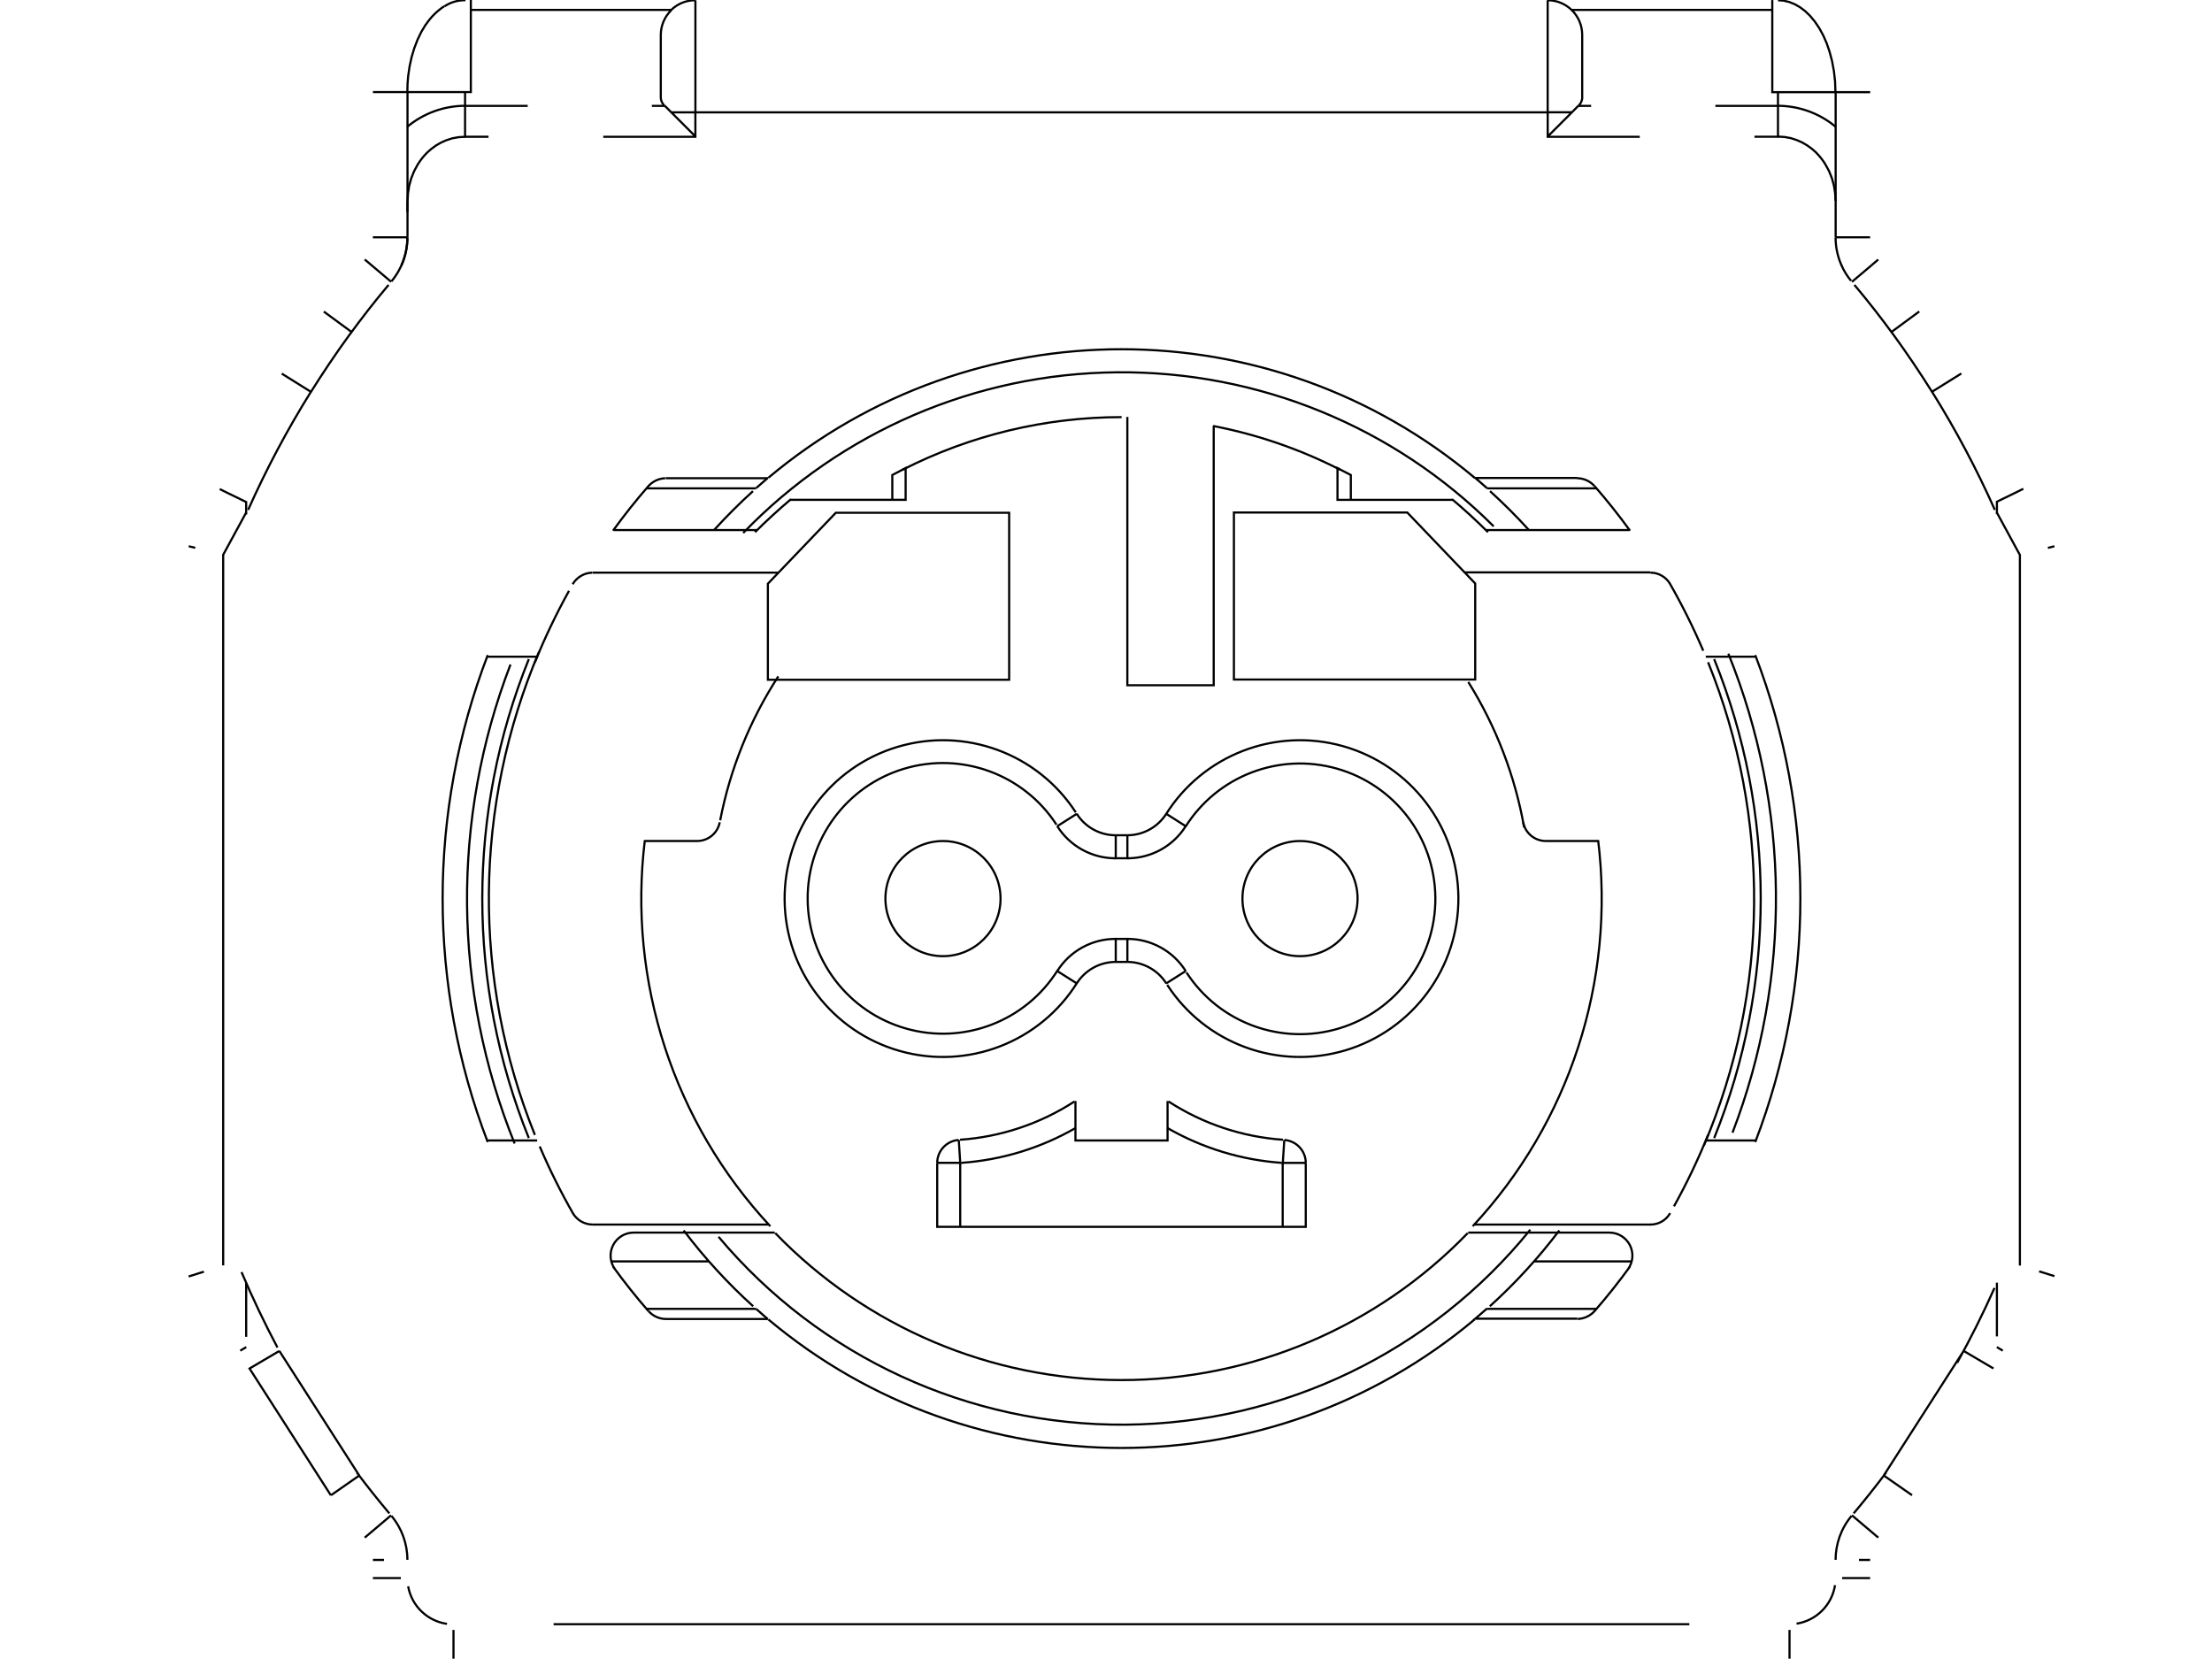 <svg xmlns="http://www.w3.org/2000/svg" xmlns:xlink="http://www.w3.org/1999/xlink" height="768" viewBox="0,0 65416,57181" width="1024" xml:space="preserve">   
<defs>
<style type="text/css">

.A,.B{fill:none;fill-opacity:0.0;fill-rule:evenodd;font-family:sans-serif;font-style:normal;font-weight:normal;stroke:#000;stroke-dasharray:none;stroke-linecap:butt;stroke-linejoin:miter;stroke-miterlimit:10;stroke-opacity:1.0;stroke-width:74px;}
.a_{stroke:red;}
.b_{fill:red;}
.c_{stroke:#FA0;}
.d_{fill:#FA0;}

</style>
</defs>
<g>
<path class="A" d="M8629,8179h-1190M8629,8181 C8630,8516 8559,8847 8422,9153 M17722,342 C17945,127 18243,7 18553,8 M58062,9153 C57925,8847 57854,8516 57855,8181 M57855,8179h1190m53,959l227,-192m-31642,33340v-2202m11115,0v2202M38765,40080 C37375,39983 36025,39571 34817,38875 M31667,38875 C30459,39571 29110,39983 27719,40080 M31024,33476 C31457,32783 32216,32362 33033,32361 M33451,32361 C34268,32362 35028,32783 35460,33476 M34785,33894l669,-423M35440,28508 C36538,26750 38666,25928 40662,26491 L40662,26491 C42657,27054 44042,28866 44060,30940 L44060,30940 C44078,33013 42725,34850 40739,35447 L40739,35447 C38754,36044 36612,35259 35483,33520 M35460,28469 C35028,29161 34268,29582 33451,29583 M34785,28050l669,425M33033,29583 C32216,29582 31457,29161 31024,28469 M31700,28050l-669,425M31045,33436 C29946,35194 27818,36016 25823,35453 L25823,35453 C23827,34890 22442,33078 22425,31004 L22425,31004 C22407,28931 23759,27094 25745,26497 L25745,26497 C27730,25900 29872,26685 31001,28424 M31700,33894l-669,-423M12814,39226 C10675,33931 10675,28013 12814,22718 M53670,22718 C55809,28013 55809,33931 53670,39226 M16867,45112h3781m-4995,-1635h3368m-2154,-26645h3781m28967,0h-3779m3779,28280h-3779m4995,-1635h-3370M47332,42384 C43925,46592 38815,49057 33400,49104 L33400,49104 C27986,49151 22834,46776 19353,42628 M20204,18369 C23583,14869 28225,12874 33089,12832 L33089,12832 C37953,12789 42630,14702 46069,18141 M10813,342h6912M17363,1205 C17363,883 17494,574 17726,350 M17363,3361v-2162M17485,3641 C17407,3563 17362,3459 17361,3349 M55672,342h-6914M49125,3350 C49123,3460 49077,3565 48999,3643 M49121,3361v-2162M47928,8 C48587,8 49121,542 49121,1201 M12325,39414 C10188,34127 10137,28227 12182,22904 M13024,39118 C10859,33766 10911,27774 13169,22461 M54159,22530 C56296,27817 56347,33717 54302,39040 M53460,22826 C55625,28178 55573,34170 53316,39483 M20546,45023 C19668,44229 18866,43354 18152,42410 M19199,18269 C19624,17801 20071,17354 20539,16929 M45945,16929 C46413,17354 46861,17801 47285,18269 M48332,42410 C47618,43354 46816,44229 45938,45023 M62269,46562l1027,605"/>
<path class="A" d="M59515,50856l975,680m-1164,1461l-909,-769m628,1538h-384m384,626h-965m-1813,2778v-992m-46049,992v-992m-2778,-1786h963m-963,-626h384m-665,-769l909,-769m-1097,-1372l-975,680m-2921,-5106l-206,124m-1552,-27672l-225,-55m3206,-5950l1008,630m442,-2768l959,705M8620,4374 C9181,3905 9888,3648 10619,3646 M17491,3649h-436m32374,0h-438M55863,3646 C56594,3648 57301,3905 57862,4374 M63617,46554l-204,-124m1759,-27546l225,-57M26890,40083 C26891,39667 27212,39322 27627,39292 M38857,39292 C39272,39322 39593,39667 39594,40083 M38807,39284 C37401,39186 36044,38732 34862,37965 M31622,37965 C30440,38732 29083,39186 27677,39284 M31697,33899 C31987,33437 32494,33156 33040,33155 M33443,33155h-401M33445,33155 C33990,33156 34498,33437 34788,33899 M34766,28080 C36052,26022 38541,25060 40877,25718 L40877,25718 C43212,26377 44832,28498 44854,30924 L44854,30924 C44875,33350 43292,35499 40969,36199 L40969,36199 C38646,36898 36139,35980 34818,33945 M34788,28045 C34498,28507 33990,28788 33445,28789 M33042,28789h401M33040,28789 C32494,28788 31987,28507 31697,28045 M31718,33864 C30433,35922 27943,36884 25608,36226 L25608,36226 C23272,35567 21652,33446 21631,31020 L21631,31020 C21609,28594 23192,26445 25515,25745 L25515,25745 C27839,25046 30345,25964 31666,27999 M11398,39364 C9325,33961 9325,27983 11398,22580 M11379,39309h1722M14360,41863 C13924,41103 13533,40319 13190,39514 M15016,42207 C14733,42207 14471,42056 14330,41810 M15018,42207h6060M21137,42265 C17801,38685 16218,33813 16814,28956 M18616,28987h-1811M19395,28342 C19323,28717 18995,28987 18614,28987 M19410,28274 C19753,26507 20433,24822 21413,23312 M15018,19737h6401M14324,20138 C14466,19895 14724,19743 15006,19737 M13024,22826 C13365,21983 13758,21161 14199,20366 M13101,22635h-1722M52152,41814 C52011,42063 51745,42214 51459,42207 M53460,39118 C53119,39961 52727,40783 52285,41578 M53381,39309h1724M55086,22580 C57159,27983 57159,33961 55086,39364 M55105,22635h-1724M52124,20081 C52560,20841 52951,21625 53294,22430 M51469,19737 C51752,19736 52013,19887 52154,20132 M45195,23506 C46151,25038 46805,26739 47120,28517 "/>
<path class="A" d="M47868,28987 C47487,28987 47159,28717 47087,28342 M49680,28987h-1813M49670,28956 C50266,33813 48684,38685 45347,42265 M45404,42207h6062M36400,14682 C37920,14975 39391,15481 40769,16185 M44637,17207 C45065,17568 45478,17946 45873,18342 M50751,18269h-4949M49547,16754 C49977,17247 50385,17760 50769,18290 M48941,16482 C49170,16483 49389,16580 49542,16751 M21069,16468 C28109,10560 38375,10560 45415,16468 M17532,16482h3519M16926,16766 C17076,16594 17290,16492 17517,16483 M15716,18290 C16100,17760 16507,17247 16937,16754 M20681,18269h-4947M20611,18342 C21007,17946 21419,17568 21848,17207 M25702,16189 C28038,14998 30624,14377 33246,14377 M16422,42484h4869M15785,43746 C15609,43505 15583,43185 15719,42918 L15719,42918 C15854,42652 16128,42484 16427,42484 M16937,45190 C16507,44697 16100,44184 15716,43654 M17543,45462 C17314,45461 17096,45364 16942,45193 M17532,45462h3519M45415,45476 C38375,51384 28109,51384 21069,45476 M49558,45178 C49408,45350 49194,45452 48967,45461 M50769,43654 C50385,44184 49977,44697 49547,45190 M50057,42484 C50356,42484 50630,42652 50766,42918 L50766,42918 C50901,43185 50876,43505 50699,43746 M45193,42484h4869M45176,42501 C42050,45738 37742,47567 33242,47567 L33242,47567 C28742,47567 24434,45738 21308,42501 M63332,44392 C62941,45270 62511,46131 62044,46972 M62269,46562l-2754,4294M59596,50756 C59236,51235 58863,51704 58478,52162 M57855,53763 C57855,53208 58050,52671 58407,52246 M57836,54637 C57729,55320 57193,55856 56510,55963 M52814,55982h-39146M9994,55970 C9314,55873 8774,55351 8655,54675 M8077,52246 C8434,52671 8629,53208 8629,53763 M8007,52162 C7621,51704 7248,51235 6888,50756 M6969,50856l-2754,-4294M4151,46445 C3701,45597 3288,44730 2912,43846 M3140,17574 C3766,16170 4488,14811 5302,13507 M5283,13541 C5711,12857 6162,12187 6637,11534 M6616,11565 C7050,10968 7505,10386 7980,9820 M8629,8183 C8629,8738 8434,9275 8077,9700 M8629,6932v380m1984,-2598l-219,14l-217,39l-210,68l-179,80l-171,99l-159,115l-148,130l-90,95l-84,99l-78,107l-74,111l-124,231l-99,246l-70,254l-41,262l-14,262m47240,-2218l219,14l217,39l208,68l181,80l169,99l161,115l148,130l88,95l84,99l80,107l72,111l126,231l99,246l70,254l41,262l14,262"/>
<path class="A" d="M58387,9677 C58251,9514 58140,9333 58056,9138 M58417,9715l684,-578M58504,9820 C58979,10386 59434,10968 59869,11565 M61182,13507 C61996,14811 62719,16170 63344,17574 M59847,11534 C60322,12187 60773,12857 61202,13541 M60739,10736l-959,707m2410,1430l-1011,630"/>
<circle class="B" cx="39395" cy="30972" r="1984"/>
<circle class="B" cx="27089" cy="30972" r="1984"/>
<path class="A" d="M55870,8l194,14l194,47l188,76l184,105l175,132l165,159l169,202l153,227l138,252l119,272l99,291l82,306l66,353l41,365l12,368m-48586,-2334l-150,248l-132,272l-113,293l-93,310l-70,322l-49,332l-22,277l-6,277M9264,849 C9431,597 9647,381 9899,214 M9909,217 C10123,75 10375,2 10632,8 M53711,3649h2158v-465m0,465v1064h-810m-6285,-843h-843v-3862m16276,43612v-24492l-793,-1459m-44858,-17659v3862h29376v843h3173m-33393,-843h843v843h-3175m-4763,-1530v465h2158m-2158,0v1064h808m22020,24075v793h-401v-793m401,4366v-793h-401v793m5809,6136l-51,791h793m-32436,-31138l227,192l682,576m19565,29577l51,791h-793m-23818,-22417l-793,1459v24492m53393,-43612v3175h3374m-1190,0v4995m6469,8675l-258,128l-653,318v427m-15482,-13015l843,-843l217,-221m-39,12833h-3519l121,103l281,246m-4691,405v-855l-459,-239v1095h3978m20733,26756l-359,-113l-169,-51m-1455,388v1854m-11946,-26335h-6401l-1976,-2063h-5975v5756h8317v-3310l-365,-382m-27573,-16088l219,221l843,843m14886,9666v9248h2977v-8942m-14597,2551h3978v-1095l-459,239v855m-17901,-14053h3374v-3175m10236,16474l-119,103l-281,246m-12019,-13648v4995m37206,36933l-281,246l-121,103h3519"/>
<path class="B" d="M21337,23429h-283v-3310l365,-382l1976,-2063h5975v5756 z"/>
<path class="A" d="M5991,51539l-2803,-4370l1027,-605m-1143,-487v-1856m-1457,-390l-167,53l-359,113m19561,1118l281,246l119,103m-18889,-28607l258,128l653,318v427m23818,22354v2202h12703v-2202m-4763,-2135v1360h-3175v-1360"/>
</g></svg>